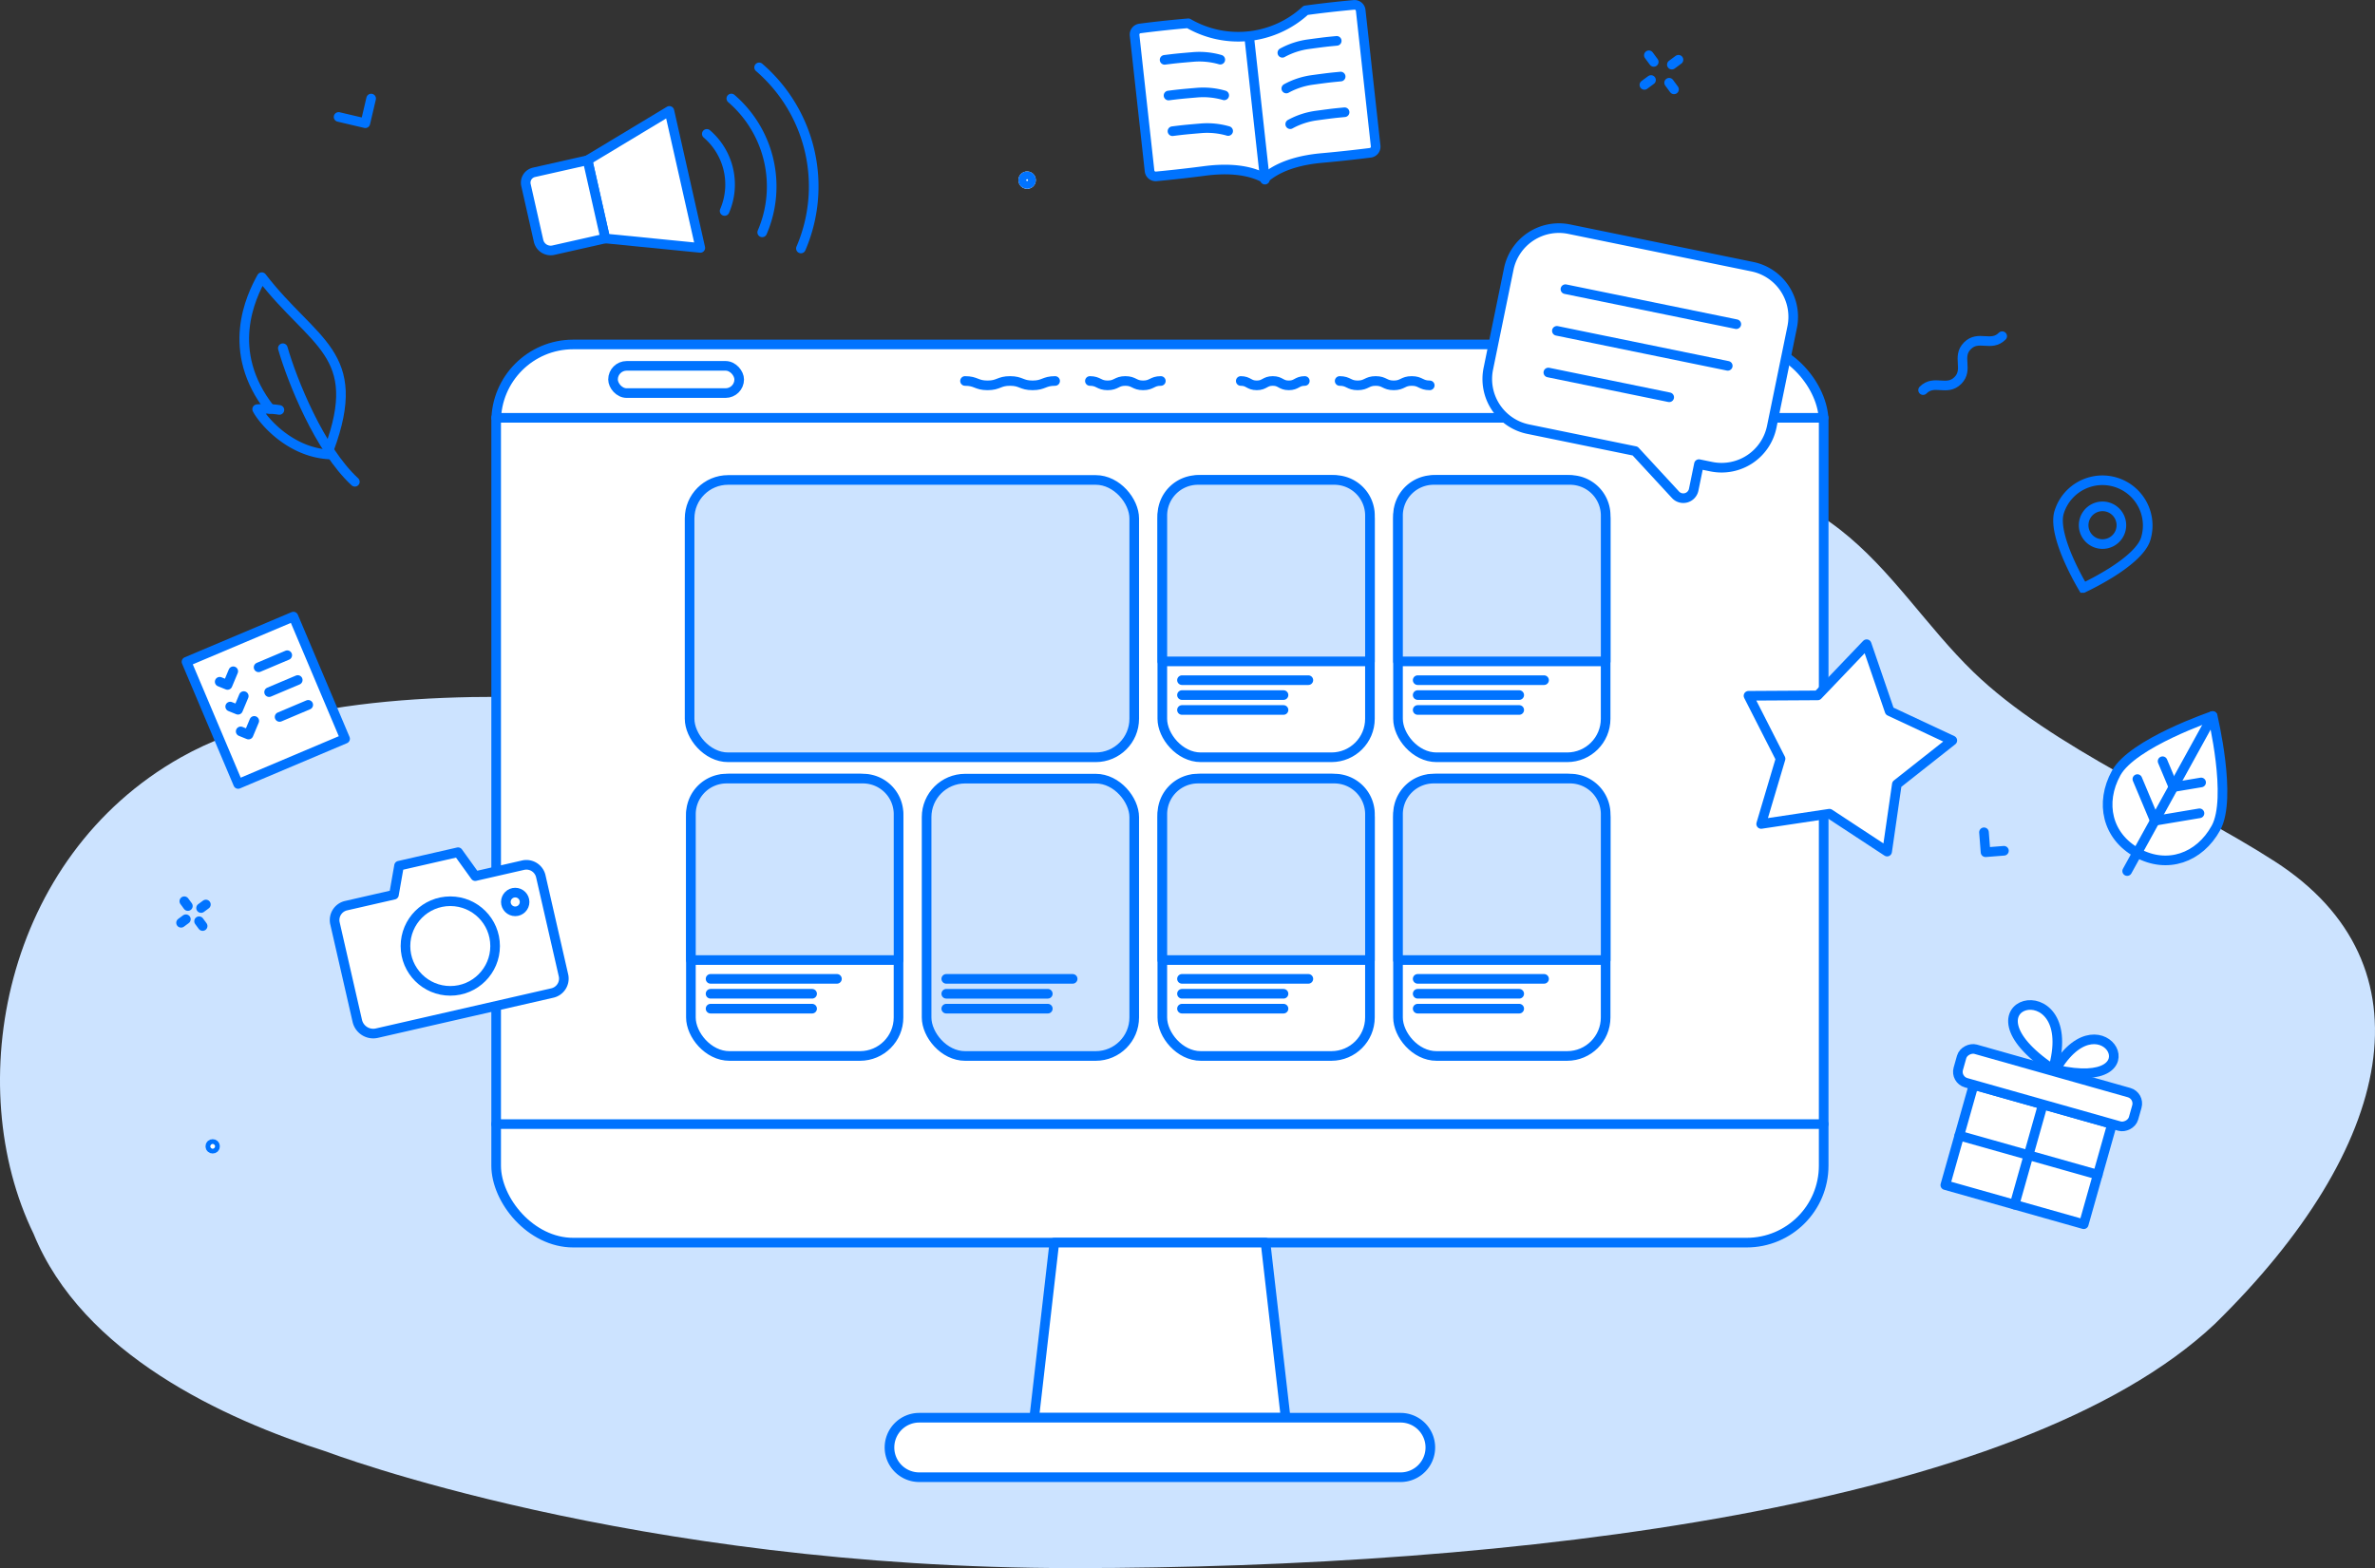 <svg xmlns="http://www.w3.org/2000/svg" width="493.512" height="325.935" viewBox="0 0 493.512 325.935"><rect x="0" y="0" width="493.512" height="325.935" fill="#333333" stroke="none"/><g transform="translate(-377.46 -1419.993)"><g transform="translate(378 1421)"><path d="M6595.815,2434.157c-40.637,38.292-145.753,50.746-237.331,50.746s-154.968-24.177-154.968-24.177c-21.434-6.835-50.8-20.318-60.955-45.325-14.963-30.781-6.317-78.218,30.655-99.03,23.88-13.433,60.793-13.448,88.143-11.847s51.522,7.92,78.252,1.912c31.159-7,57.929-26.306,87.208-39.046s65.983-17.944,91.164,1.693c10.654,8.321,17.964,20.153,27.669,29.558,16.363,15.849,43.52,27.044,62.665,39.395C6641.419,2359.388,6633.326,2397.427,6595.815,2434.157Z" transform="translate(-6136.133 -2159.975)" fill="#cce3ff"/><g transform="translate(37.084)"><g transform="translate(65.473 70.589)"><rect width="275.854" height="186.689" rx="16" stroke-width="2" stroke="#0073ff" stroke-linecap="round" stroke-linejoin="round" fill="#fff"/><g transform="translate(81.735 186.689)"><path d="M6420.264,2466.828h-52.242l4.179-36.4h43.887Z" transform="translate(-6337.949 -2430.431)" fill="#fff" stroke="#0073ff" stroke-linecap="round" stroke-linejoin="round" stroke-width="2"/><path d="M6341.673,2469.8h100.019a6.182,6.182,0,0,1,6.182,6.182h0a6.182,6.182,0,0,1-6.182,6.182H6341.673a6.182,6.182,0,0,1-6.183-6.182h0A6.182,6.182,0,0,1,6341.673,2469.8Z" transform="translate(-6335.491 -2433.406)" fill="#fff" stroke="#0073ff" stroke-linecap="round" stroke-linejoin="round" stroke-width="2"/></g><line x2="275.854" transform="translate(0 162.053)" stroke-width="2" stroke="#0073ff" stroke-linecap="round" stroke-linejoin="round" fill="none"/><rect width="92.39" height="57.643" rx="8" transform="translate(40.199 28.163)" stroke-width="2" stroke="#0073ff" stroke-linecap="round" stroke-linejoin="round" fill="#cce3ff"/><g transform="translate(138.425 28.163)"><rect width="43.142" height="57.643" rx="8" stroke-width="2" stroke="#0073ff" stroke-linecap="round" stroke-linejoin="round" fill="none"/><path d="M6404.211,2258.946h28.351a7.4,7.4,0,0,1,7.4,7.4v30.315h-43.142v-30.315A7.4,7.4,0,0,1,6404.211,2258.946Z" transform="translate(-6396.815 -2258.945)" fill="#cce3ff" stroke="#0073ff" stroke-linecap="round" stroke-linejoin="round" stroke-width="2"/><g transform="translate(4.085 41.616)"><line x2="26.262" fill="none" stroke="#0073ff" stroke-linecap="round" stroke-linejoin="round" stroke-width="2"/><line x2="21.1" transform="translate(0 3.098)" stroke-width="2" stroke="#0073ff" stroke-linecap="round" stroke-linejoin="round" fill="none"/><line x2="21.1" transform="translate(0 6.195)" stroke-width="2" stroke="#0073ff" stroke-linecap="round" stroke-linejoin="round" fill="none"/></g></g><g transform="translate(187.403 28.163)"><rect width="43.142" height="57.643" rx="8" stroke-width="2" stroke="#0073ff" stroke-linecap="round" stroke-linejoin="round" fill="none"/><path d="M6457.193,2258.946h28.351a7.4,7.4,0,0,1,7.4,7.4v30.315H6449.8v-30.315A7.4,7.4,0,0,1,6457.193,2258.946Z" transform="translate(-6449.797 -2258.945)" fill="#cce3ff" stroke="#0073ff" stroke-linecap="round" stroke-linejoin="round" stroke-width="2"/><g transform="translate(4.085 41.616)"><line x2="26.262" fill="none" stroke="#0073ff" stroke-linecap="round" stroke-linejoin="round" stroke-width="2"/><line x2="21.1" transform="translate(0 3.098)" stroke-width="2" stroke="#0073ff" stroke-linecap="round" stroke-linejoin="round" fill="none"/><line x2="21.1" transform="translate(0 6.195)" stroke-width="2" stroke="#0073ff" stroke-linecap="round" stroke-linejoin="round" fill="none"/></g></g><g transform="translate(138.425 90.247)"><rect width="43.142" height="57.643" rx="8" transform="translate(0 0)" stroke-width="2" stroke="#0073ff" stroke-linecap="round" stroke-linejoin="round" fill="none"/><path d="M6404.211,2326.1h28.351a7.4,7.4,0,0,1,7.4,7.4v30.315h-43.142V2333.5A7.4,7.4,0,0,1,6404.211,2326.1Z" transform="translate(-6396.815 -2326.105)" fill="#cce3ff" stroke="#0073ff" stroke-linecap="round" stroke-linejoin="round" stroke-width="2"/><g transform="translate(4.085 41.616)"><line x2="26.262" fill="none" stroke="#0073ff" stroke-linecap="round" stroke-linejoin="round" stroke-width="2"/><line x2="21.1" transform="translate(0 3.098)" stroke-width="2" stroke="#0073ff" stroke-linecap="round" stroke-linejoin="round" fill="none"/><line x2="21.1" transform="translate(0 6.195)" stroke-width="2" stroke="#0073ff" stroke-linecap="round" stroke-linejoin="round" fill="none"/></g></g><g transform="translate(89.447 90.248)"><rect width="43.142" height="57.643" rx="8" stroke-width="2" stroke="#0073ff" stroke-linecap="round" stroke-linejoin="round" fill="#cce3ff"/><g transform="translate(4.085 41.616)"><line x2="26.262" fill="none" stroke="#0073ff" stroke-linecap="round" stroke-linejoin="round" stroke-width="2"/><line x2="21.1" transform="translate(0 3.098)" stroke-width="2" stroke="#0073ff" stroke-linecap="round" stroke-linejoin="round" fill="none"/><line x2="21.1" transform="translate(0 6.195)" stroke-width="2" stroke="#0073ff" stroke-linecap="round" stroke-linejoin="round" fill="none"/></g></g><g transform="translate(40.469 90.247)"><rect width="43.142" height="57.643" rx="8" transform="translate(0 0)" stroke-width="2" stroke="#0073ff" stroke-linecap="round" stroke-linejoin="round" fill="none"/><path d="M6298.247,2326.1H6326.6a7.4,7.4,0,0,1,7.4,7.4v30.315h-43.142V2333.5A7.4,7.4,0,0,1,6298.247,2326.1Z" transform="translate(-6290.852 -2326.105)" fill="#cce3ff" stroke="#0073ff" stroke-linecap="round" stroke-linejoin="round" stroke-width="2"/><g transform="translate(4.085 41.616)"><line x2="26.262" fill="none" stroke="#0073ff" stroke-linecap="round" stroke-linejoin="round" stroke-width="2"/><line x2="21.1" transform="translate(0 3.098)" stroke-width="2" stroke="#0073ff" stroke-linecap="round" stroke-linejoin="round" fill="none"/><line x2="21.1" transform="translate(0 6.195)" stroke-width="2" stroke="#0073ff" stroke-linecap="round" stroke-linejoin="round" fill="none"/></g></g><g transform="translate(187.403 90.247)"><rect width="43.142" height="57.643" rx="8" transform="translate(0 0)" stroke-width="2" stroke="#0073ff" stroke-linecap="round" stroke-linejoin="round" fill="none"/><path d="M6457.193,2326.1h28.351a7.4,7.4,0,0,1,7.4,7.4v30.315H6449.8V2333.5A7.4,7.4,0,0,1,6457.193,2326.1Z" transform="translate(-6449.797 -2326.105)" fill="#cce3ff" stroke="#0073ff" stroke-linecap="round" stroke-linejoin="round" stroke-width="2"/><g transform="translate(4.085 41.616)"><line x2="26.262" fill="none" stroke="#0073ff" stroke-linecap="round" stroke-linejoin="round" stroke-width="2"/><line x2="21.1" transform="translate(0 3.098)" stroke-width="2" stroke="#0073ff" stroke-linecap="round" stroke-linejoin="round" fill="none"/><line x2="21.1" transform="translate(0 6.195)" stroke-width="2" stroke="#0073ff" stroke-linecap="round" stroke-linejoin="round" fill="none"/></g></g><line x2="275.854" transform="translate(0 15.245)" stroke-width="2" stroke="#0073ff" stroke-linecap="round" stroke-linejoin="round" fill="none"/><g transform="translate(97.426 7.592)"><path d="M6352.464,2236.693c2.341,0,2.341.91,4.68.91s2.339-.91,4.68-.91,2.342.91,4.682.91,2.342-.91,4.682-.91" transform="translate(-6352.464 -2236.693)" fill="none" stroke="#0073ff" stroke-linecap="round" stroke-linejoin="round" stroke-width="2"/></g><g transform="translate(123.376 7.592)"><path d="M6380.537,2236.693c1.842,0,1.842.91,3.685.91s1.843-.91,3.685-.91,1.844.91,3.687.91,1.843-.91,3.687-.91" transform="translate(-6380.537 -2236.693)" fill="none" stroke="#0073ff" stroke-linecap="round" stroke-linejoin="round" stroke-width="2"/></g><g transform="translate(154.723 7.592)"><path d="M6414.447,2236.693c1.663,0,1.663.91,3.328.91s1.663-.91,3.328-.91,1.664.91,3.328.91,1.664-.91,3.328-.91" transform="translate(-6414.447 -2236.693)" fill="none" stroke="#0073ff" stroke-linecap="round" stroke-linejoin="round" stroke-width="2"/></g><g transform="translate(175.275 7.592)"><path d="M6436.678,2236.693c1.872,0,1.872.91,3.743.91s1.872-.91,3.746-.91,1.871.91,3.744.91,1.873-.91,3.746-.91,1.873.91,3.745.91" transform="translate(-6436.678 -2236.693)" fill="none" stroke="#0073ff" stroke-linecap="round" stroke-linejoin="round" stroke-width="2"/></g><rect width="26.217" height="5.66" rx="2.83" transform="translate(24.287 4.447)" stroke-width="2" stroke="#0073ff" stroke-linecap="round" stroke-linejoin="round" fill="none"/></g><g transform="translate(366.599 207.879)"><rect width="21.652" height="29.903" transform="matrix(0.272, -0.962, 0.962, 0.272, 0, 37.44)" stroke-width="2" stroke="#0073ff" stroke-linecap="round" stroke-linejoin="round" fill="#fff"/><line x1="5.888" y2="20.836" transform="translate(14.388 20.67)" stroke-width="2" stroke="#0073ff" stroke-linecap="round" stroke-linejoin="round" fill="#fff"/><line x2="28.776" y2="8.131" transform="translate(2.908 27.15)" stroke-width="2" stroke="#0073ff" stroke-linecap="round" stroke-linejoin="round" fill="#fff"/><path d="M6597.759,2391.033c21.15,4.777,9.707-15.808.2-.625" transform="translate(-6574.702 -2377.577)" fill="#fff" stroke="#0073ff" stroke-linecap="round" stroke-linejoin="round" stroke-width="2"/><path d="M6596.179,2390.288c-20.891-14.045,5.605-20.79.365-.67" transform="translate(-6573.966 -2376.993)" fill="#fff" stroke="#0073ff" stroke-linecap="round" stroke-linejoin="round" stroke-width="2"/><rect width="7.239" height="37.856" rx="2.354" transform="matrix(0.272, -0.962, 0.962, 0.272, 2.06, 15.523)" stroke-width="2" stroke="#0073ff" stroke-linecap="round" stroke-linejoin="round" fill="#fff"/></g><g transform="translate(325.705 132.892)"><path d="M6553.13,2295.876l4.773,13.914,13.031,6.1-11.53,9.1-2.017,13.994-11.989-7.877-14.187,2.133,4.029-13.553-6.661-13.09,14.389-.084Z" transform="translate(-6528.58 -2295.876)" fill="#fff" stroke="#0073ff" stroke-linecap="round" stroke-linejoin="round" stroke-width="2"/></g><g transform="translate(71.612 13.001)"><path d="M6271.3,2202.482l19.75,1.957-6.424-28.474-17,10.246Z" transform="translate(-6254.766 -2166.923)" fill="#fff" stroke="#0073ff" stroke-linecap="round" stroke-linejoin="round" stroke-width="2"/><path d="M6270.246,2203.322l-10.769,2.429a2.583,2.583,0,0,1-3.089-1.947v0l-2.618-11.6a2.2,2.2,0,0,1,1.669-2.631h0l11.138-2.513h0l3.67,16.268Z" transform="translate(-6253.715 -2167.761)" fill="#fff" stroke="#0073ff" stroke-linecap="round" stroke-linejoin="round" stroke-width="2"/><path d="M6299.938,2173.181a24.106,24.106,0,0,1,6.417,27.817" transform="translate(-6257.208 -2166.713)" fill="none" stroke="#0073ff" stroke-linecap="round" stroke-linejoin="round" stroke-width="2"/><path d="M6294.426,2181.136a13.867,13.867,0,0,1,3.7,16.022" transform="translate(-6256.791 -2167.314)" fill="none" stroke="#0073ff" stroke-linecap="round" stroke-linejoin="round" stroke-width="2"/><path d="M6306.187,2166.184a32.65,32.65,0,0,1,8.684,37.635" transform="translate(-6257.68 -2166.184)" fill="none" stroke="#0073ff" stroke-linecap="round" stroke-linejoin="round" stroke-width="2"/></g><g transform="translate(400.328 147.821)"><path d="M6631.81,2335.295c-3.431,6.229-10.125,8.593-16.354,5.161s-7.808-10.353-4.376-16.582,20.038-11.848,20.038-11.848S6635.242,2329.066,6631.81,2335.295Z" transform="translate(-6609.303 -2312.026)" fill="#fff" stroke="#0073ff" stroke-linecap="round" stroke-linejoin="round" stroke-width="2"/><line x1="17.753" y2="32.226" transform="translate(4.062)" stroke-width="2" stroke="#0073ff" stroke-linecap="round" stroke-linejoin="round" fill="none"/><g transform="translate(9.82 13.806)"><line y1="1.554" x2="9.269" transform="translate(0 6.413)" stroke-width="2" stroke="#0073ff" stroke-linecap="round" stroke-linejoin="round" fill="none"/><line y1="0.964" x2="5.749" transform="translate(3.858)" stroke-width="2" stroke="#0073ff" stroke-linecap="round" stroke-linejoin="round" fill="none"/></g><g transform="translate(6.181 9.396)"><line x1="3.639" y1="8.665" transform="translate(0 3.713)" stroke-width="2" stroke="#0073ff" stroke-linecap="round" stroke-linejoin="round" fill="none"/><line x1="2.257" y1="5.374" transform="translate(5.241)" stroke-width="2" stroke="#0073ff" stroke-linecap="round" stroke-linejoin="round" fill="none"/></g></g><g transform="translate(198.131)"><path d="M6418.232,2187.672a1.255,1.255,0,0,1-1.288.142c-3.509-1.633-7.857-1.692-11.822-1.171-4.233.557-8.12.948-10.037,1.13a1.279,1.279,0,0,1-1.394-1.134l-3.108-28.2a1.28,1.28,0,0,1,1.106-1.409c1.867-.243,5.653-.706,10.049-1.077a20.683,20.683,0,0,0,24.4-2.688c4.372-.6,8.167-.969,10.042-1.138a1.279,1.279,0,0,1,1.386,1.135l3.108,28.2a1.28,1.28,0,0,1-1.113,1.41c-1.911.24-5.789.705-10.042,1.083C6425.534,2184.31,6421.3,2185.314,6418.232,2187.672Z" transform="translate(-6390.576 -2152.12)" fill="#fff" stroke="#0073ff" stroke-linecap="round" stroke-linejoin="round" stroke-width="2"/><line x1="3.274" y1="29.712" transform="translate(23.815 6.619)" stroke-width="2" stroke="#0073ff" stroke-linecap="round" stroke-linejoin="round" fill="none"/><g transform="translate(6.245 7.488)"><g transform="translate(24.469)"><path d="M6423.8,2162.7a15.7,15.7,0,0,1,5.4-1.781c3.514-.479,3.823-.5,5.895-.7" transform="translate(-6423.802 -2160.221)" fill="none" stroke="#0073ff" stroke-linecap="round" stroke-linejoin="round" stroke-width="2"/><g transform="translate(0.817 7.415)"><path d="M6424.686,2170.726a15.694,15.694,0,0,1,5.4-1.781c3.514-.479,3.823-.5,5.895-.7" transform="translate(-6424.686 -2168.242)" fill="none" stroke="#0073ff" stroke-linecap="round" stroke-linejoin="round" stroke-width="2"/></g><g transform="translate(1.634 14.831)"><path d="M6425.569,2178.748a15.676,15.676,0,0,1,5.4-1.781c3.513-.479,3.822-.5,5.894-.7" transform="translate(-6425.569 -2176.264)" fill="none" stroke="#0073ff" stroke-linecap="round" stroke-linejoin="round" stroke-width="2"/></g></g><g transform="translate(0 3.278)"><path d="M6408.9,2164.394a15.693,15.693,0,0,0-5.662-.562c-3.534.3-3.839.344-5.906.6" transform="translate(-6397.332 -2163.767)" fill="none" stroke="#0073ff" stroke-linecap="round" stroke-linejoin="round" stroke-width="2"/><g transform="translate(0.817 7.416)"><path d="M6409.783,2172.416a15.7,15.7,0,0,0-5.661-.562c-3.534.3-3.84.343-5.907.6" transform="translate(-6398.215 -2171.789)" fill="none" stroke="#0073ff" stroke-linecap="round" stroke-linejoin="round" stroke-width="2"/></g><g transform="translate(1.634 14.831)"><path d="M6410.667,2180.438a15.683,15.683,0,0,0-5.661-.562c-3.534.3-3.84.343-5.906.6" transform="translate(-6399.1 -2179.811)" fill="none" stroke="#0073ff" stroke-linecap="round" stroke-linejoin="round" stroke-width="2"/></g></g></g></g><g transform="translate(13.132 56.602)"><path d="M6197.972,2243.181a18.576,18.576,0,0,0-4.617-.156c1.135,2.242,6.8,9.077,15.223,9.426" transform="translate(-6190.673 -2215.584)" fill="none" stroke="#0073ff" stroke-linecap="round" stroke-linejoin="round" stroke-width="2"/><path d="M6208.094,2249.093c7.411-20.007-3.291-21.828-14-35.744-2.259,4.064-7.731,15.332,1.7,27.368" transform="translate(-6190.454 -2213.349)" fill="none" stroke="#0073ff" stroke-linecap="round" stroke-linejoin="round" stroke-width="2"/><path d="M6199.124,2229.325c1.921,6.7,7.636,21.009,14.968,27.762" transform="translate(-6191.109 -2214.556)" fill="none" stroke="#0073ff" stroke-linecap="round" stroke-linejoin="round" stroke-width="2"/></g><g transform="translate(31.905 176.129)"><path d="M6249.932,2345.341l-9.946,2.276-3.573-4.969-12.261,2.806-1.057,6.028-9.946,2.276a3.071,3.071,0,0,0-2.309,3.679l4.636,20.26a3.4,3.4,0,0,0,4.076,2.559l36.46-8.343a3.072,3.072,0,0,0,2.308-3.68l-.074-.323-4.636-20.26A3.071,3.071,0,0,0,6249.932,2345.341Z" transform="translate(-6210.763 -2342.648)" fill="#fff" stroke="#0073ff" stroke-linecap="round" stroke-linejoin="round" stroke-width="2"/><circle cx="9.313" cy="9.313" r="9.313" transform="translate(14.726 10.189)" fill="none" stroke="#0073ff" stroke-linecap="round" stroke-linejoin="round" stroke-width="2"/></g><g transform="translate(1.127 127.154)"><rect width="24.125" height="27.571" transform="translate(0 9.395) rotate(-22.919)" stroke-width="2" stroke="#0073ff" stroke-linecap="round" stroke-linejoin="round" fill="#fff"/><path d="M6184.932,2304.143l1.631.662,1.189-2.842" transform="translate(-6178.032 -2290.598)" fill="none" stroke="#0073ff" stroke-linecap="round" stroke-linejoin="round" stroke-width="2"/><line y1="2.517" x2="5.952" transform="translate(14.985 8.026)" stroke-width="2" stroke="#0073ff" stroke-linecap="round" stroke-linejoin="round" fill="none"/><path d="M6187.291,2309.723l1.631.662,1.189-2.842" transform="translate(-6178.21 -2291.02)" fill="none" stroke="#0073ff" stroke-linecap="round" stroke-linejoin="round" stroke-width="2"/><line y1="2.517" x2="5.952" transform="translate(17.166 13.184)" stroke-width="2" stroke="#0073ff" stroke-linecap="round" stroke-linejoin="round" fill="none"/><path d="M6189.65,2315.3l1.631.662,1.189-2.842" transform="translate(-6178.388 -2291.441)" fill="none" stroke="#0073ff" stroke-linecap="round" stroke-linejoin="round" stroke-width="2"/><line y1="2.517" x2="5.952" transform="translate(19.347 18.343)" stroke-width="2" stroke="#0073ff" stroke-linecap="round" stroke-linejoin="round" fill="none"/></g><g transform="translate(271.418 46.404)"><path d="M6524.957,2210.341l-38.105-7.808a10.639,10.639,0,0,0-12.522,8.262l-4.258,20.785a10.64,10.64,0,0,0,8.263,12.522l22.25,4.559,8.388,9.084a2.205,2.205,0,0,0,3.781-1.054l1.089-5.313,2.6.532a10.64,10.64,0,0,0,12.522-8.264l4.259-20.785A10.64,10.64,0,0,0,6524.957,2210.341Z" transform="translate(-6469.855 -2202.317)" fill="#fff" stroke="#0073ff" stroke-linecap="round" stroke-linejoin="round" stroke-width="2"/><line x2="35.508" y2="7.275" transform="translate(16.244 12.695)" stroke-width="2" stroke="#0073ff" stroke-linecap="round" stroke-linejoin="round" fill="none"/><line x2="35.508" y2="7.275" transform="translate(14.469 21.355)" stroke-width="2" stroke="#0073ff" stroke-linecap="round" stroke-linejoin="round" fill="none"/><line x2="25.115" y2="5.146" transform="translate(12.695 30.016)" stroke-width="2" stroke="#0073ff" stroke-linecap="round" stroke-linejoin="round" fill="none"/></g><path d="M6581.513,2338.166l.321,4.144,3.825-.3" transform="translate(-6206.875 -2166.18)" fill="none" stroke="#0073ff" stroke-linecap="round" stroke-linejoin="round" stroke-width="2"/><g transform="translate(5.069 235.764)" fill="#fff" stroke="#0073ff" stroke-linecap="round" stroke-linejoin="round" stroke-width="2"><circle cx="1.5" cy="1.5" r="1.5" stroke="none"/><circle cx="1.5" cy="1.5" r="0.5" fill="none"/></g><g transform="translate(304.071 10.482)"><g transform="translate(0.93)"><line x2="1.015" y2="1.376" fill="none" stroke="#0073ff" stroke-linecap="round" stroke-linejoin="round" stroke-width="2"/><line x2="1.015" y2="1.376" transform="translate(4.211 5.709)" stroke-width="2" stroke="#0073ff" stroke-linecap="round" stroke-linejoin="round" fill="none"/></g><g transform="translate(0 0.93)"><line y1="1.015" x2="1.376" transform="translate(0 4.211)" stroke-width="2" stroke="#0073ff" stroke-linecap="round" stroke-linejoin="round" fill="none"/><line y1="1.015" x2="1.376" transform="translate(5.709)" stroke-width="2" stroke="#0073ff" stroke-linecap="round" stroke-linejoin="round" fill="none"/></g></g><path d="M6211.658,2177.013l5.557,1.307,1.206-5.129" transform="translate(-6178.924 -2153.713)" fill="none" stroke="#0073ff" stroke-linecap="round" stroke-linejoin="round" stroke-width="2"/><g transform="translate(173.998 34.625)" fill="#fff" stroke="#0073ff" stroke-linecap="round" stroke-linejoin="round" stroke-width="2"><circle cx="1.809" cy="1.809" r="1.809" stroke="none"/><circle cx="1.809" cy="1.809" r="0.809" fill="none"/></g><g transform="translate(0 186.316)"><g transform="translate(0.677)"><line x2="0.739" y2="1.002" fill="none" stroke="#0073ff" stroke-linecap="round" stroke-linejoin="round" stroke-width="2"/><line x2="0.739" y2="1.002" transform="translate(3.065 4.157)" stroke-width="2" stroke="#0073ff" stroke-linecap="round" stroke-linejoin="round" fill="none"/></g><g transform="translate(0 0.677)"><line y1="0.739" x2="1.002" transform="translate(0 3.066)" stroke-width="2" stroke="#0073ff" stroke-linecap="round" stroke-linejoin="round" fill="none"/><line y1="0.739" x2="1.002" transform="translate(4.157)" stroke-width="2" stroke="#0073ff" stroke-linecap="round" stroke-linejoin="round" fill="none"/></g></g><path d="M6567.823,2237.827c2.3-2.3,4.918.312,7.22-1.991s-.311-4.919,1.995-7.224,4.918.311,7.223-1.994" transform="translate(-6205.84 -2157.75)" fill="none" stroke="#0073ff" stroke-linecap="round" stroke-linejoin="round" stroke-width="2"/><circle cx="1.947" cy="1.947" r="1.947" transform="translate(67.489 184.523)" fill="#fff" stroke="#0073ff" stroke-linecap="round" stroke-linejoin="round" stroke-width="2"/></g></g><g transform="translate(808.081 1517.495) rotate(17)"><path d="M9.386,22.959h0a56.775,56.775,0,0,1-4.693-4.833C2.551,15.622,0,12.075,0,9.392a9.409,9.409,0,0,1,18.819,0c0,2.687-2.565,6.232-4.715,8.733a58.165,58.165,0,0,1-4.715,4.833ZM9.406,5.4a3.921,3.921,0,1,0,3.922,3.924A3.926,3.926,0,0,0,9.406,5.4Z" fill="rgba(0,0,0,0)" stroke="#0073ff" stroke-miterlimit="10" stroke-width="2"/></g></g></svg>